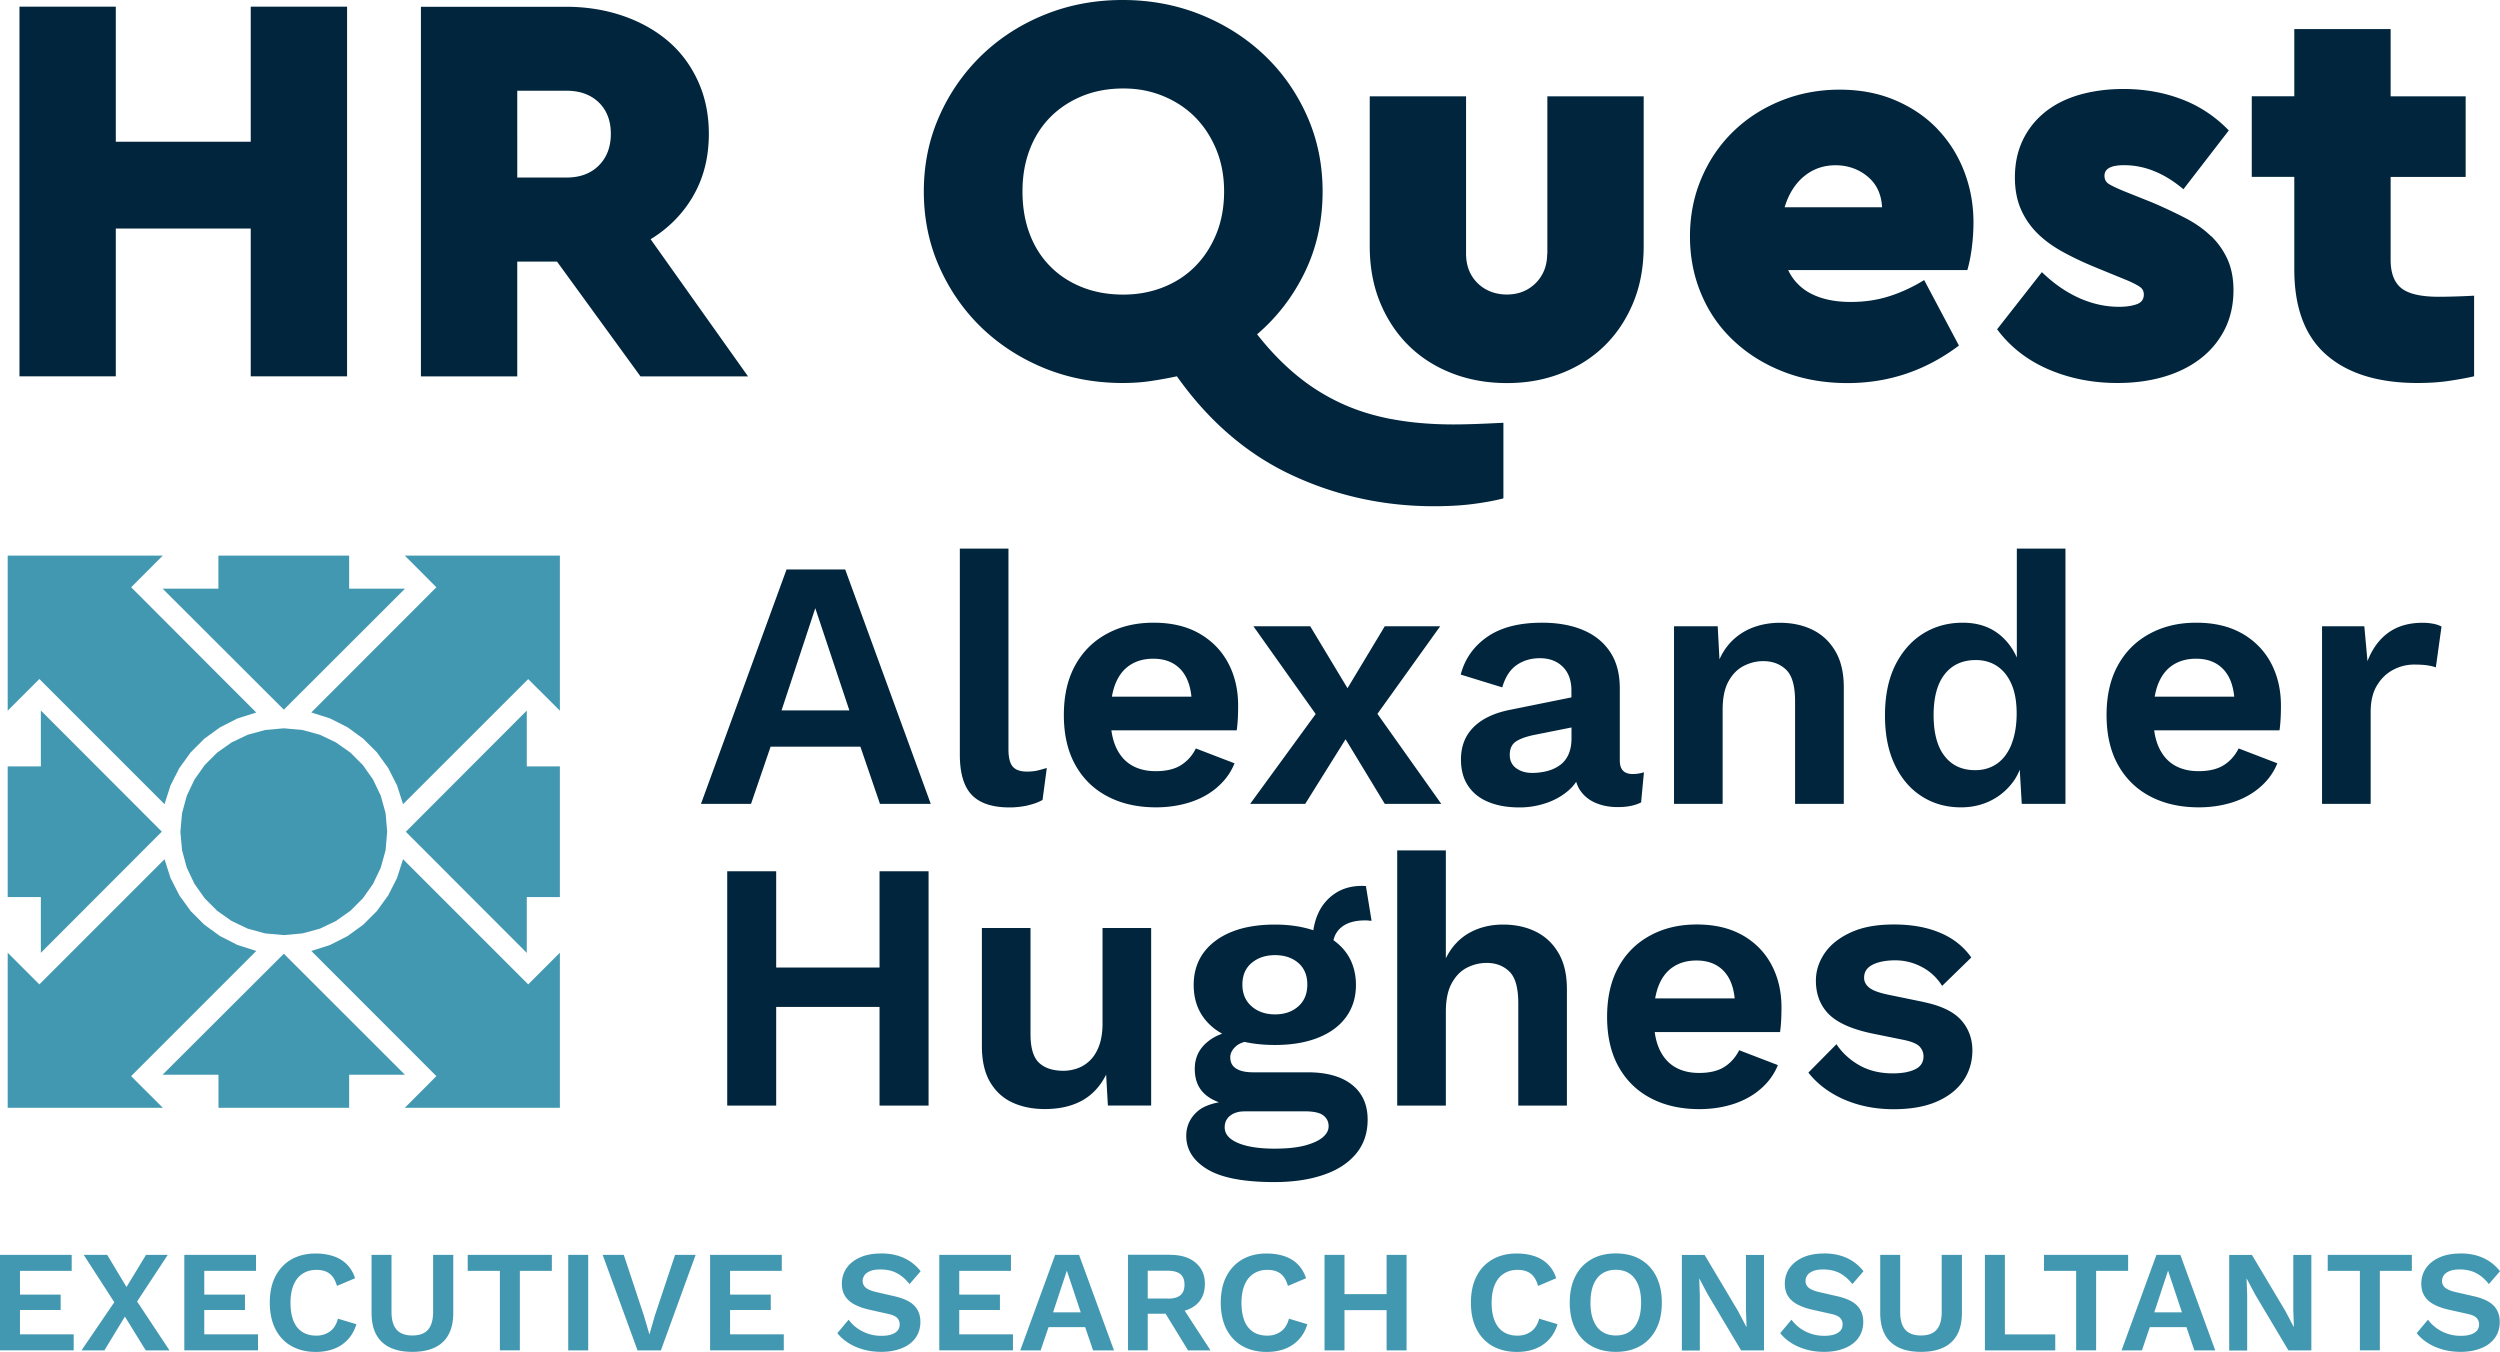<svg xmlns="http://www.w3.org/2000/svg" id="Layer_1" data-name="Layer 1" viewBox="0 0 299.22 161.8"><defs><style>.cls-1{fill:#00253c}.cls-2{fill-rule:evenodd}.cls-2,.cls-3{fill:#4398b1}</style></defs><path d="M19.37 99.54 4.89 85.04v6.69H.92v15.64h3.97v6.67l14.48-14.5z" class="cls-2"/><path d="M30.67 85.28 15.7 70.29l3.78-3.79H.92v18.56l3.79-3.79 14.98 14.98.72-2.25 1.06-2.08 1.36-1.88 1.63-1.63 1.88-1.36 2.08-1.06 2.25-.71zM30.67 113.82l-2.25-.72-2.08-1.06-1.88-1.36-1.63-1.63-1.36-1.88-1.06-2.08-.72-2.25-14.98 14.98-3.79-3.79v18.56h18.57l-3.8-3.79 14.98-14.98zM46.34 99.55l-.19-2.23-.58-2.09-.92-1.93-1.22-1.73-1.49-1.49-1.73-1.22-1.92-.92-2.1-.57-2.22-.2-2.23.2-2.09.57-1.93.92-1.73 1.22-1.49 1.49-1.22 1.73-.92 1.93-.57 2.09-.2 2.23.2 2.22.57 2.09.92 1.93 1.22 1.73 1.49 1.49 1.73 1.22 1.93.92 2.09.57 2.23.2 2.22-.2 2.1-.57 1.92-.92 1.73-1.22 1.49-1.49 1.22-1.73.92-1.93.58-2.09.19-2.22z" class="cls-2"/><path d="m48.46 128.63-14.49-14.48-14.51 14.48h6.69v3.96h15.64v-3.96h6.67zM48.47 70.46h-6.68V66.5H26.14v3.96h-6.67l14.5 14.48 14.5-14.48z" class="cls-2"/><path d="m67.01 114.03-3.79 3.79-14.98-14.98-.72 2.25-1.06 2.08-1.36 1.88-1.63 1.63-1.88 1.36-2.08 1.06-2.25.72 14.97 14.98-3.78 3.79h18.56v-18.56z" class="cls-2"/><path d="M67.01 91.73h-3.96v-6.68l-14.48 14.5 14.48 14.5v-6.68h3.96V91.73z" class="cls-2"/><path d="M67.01 66.5H48.45l3.78 3.79-14.97 14.98 2.25.72 2.09 1.06 1.87 1.36 1.63 1.63 1.36 1.88L47.52 94l.72 2.25 14.98-14.97 3.79 3.78V66.5z" class="cls-2"/><path d="M30.01 16.96H13.86V.8H2.33v44.24h11.53V27.35h16.15v17.69h11.53V.8H30.01v16.16zM82.96 23.46c1.25-2.15 1.88-4.63 1.88-7.44 0-2.32-.44-4.44-1.31-6.33-.87-1.9-2.07-3.5-3.59-4.79s-3.33-2.3-5.43-3.02c-2.1-.71-4.36-1.07-6.77-1.07H50.38v44.24h11.53V31.31h4.76l9.99 13.74h12.87L77.87 28.63c2.14-1.3 3.84-3.02 5.09-5.16Zm-11.29-3.65c-.96.96-2.25 1.44-3.86 1.44h-5.9V10.86h5.9c1.61 0 2.89.47 3.86 1.4.96.94 1.44 2.19 1.44 3.76s-.48 2.83-1.44 3.79ZM166.58 50.17c-2.26-.43-4.33-1.08-6.23-1.98a24.47 24.47 0 0 1-5.3-3.39c-1.63-1.36-3.16-2.96-4.59-4.79 2.41-2.06 4.32-4.55 5.73-7.47 1.41-2.93 2.11-6.13 2.11-9.62 0-3.26-.63-6.29-1.88-9.08s-2.96-5.22-5.13-7.27-4.7-3.66-7.61-4.83C140.78.58 137.67 0 134.36 0s-6.4.58-9.28 1.74c-2.88 1.16-5.39 2.77-7.54 4.83a23.088 23.088 0 0 0-5.09 7.27c-1.25 2.8-1.88 5.82-1.88 9.08s.63 6.29 1.88 9.08 2.95 5.22 5.09 7.27c2.15 2.05 4.66 3.66 7.54 4.83 2.88 1.16 5.98 1.74 9.28 1.74 1.16 0 2.28-.07 3.35-.23 1.07-.16 2.12-.35 3.15-.57 3.8 5.36 8.37 9.3 13.71 11.8 5.34 2.5 11.03 3.75 17.06 3.75 1.74 0 3.31-.09 4.69-.27 1.38-.18 2.59-.4 3.62-.67V50.6c-2.5.13-4.49.2-5.96.2-2.68 0-5.15-.21-7.41-.64Zm-21.01-22.15c-.63 1.52-1.47 2.81-2.55 3.89-1.07 1.08-2.35 1.9-3.82 2.48-1.47.58-3.06.87-4.76.87-1.79 0-3.42-.29-4.89-.87-1.47-.58-2.75-1.4-3.82-2.48-1.07-1.07-1.9-2.36-2.48-3.89-.58-1.52-.87-3.22-.87-5.1s.29-3.51.87-5.03c.58-1.52 1.41-2.81 2.48-3.89 1.07-1.07 2.35-1.91 3.82-2.51s3.11-.9 4.89-.9 3.28.3 4.76.9c1.47.6 2.75 1.44 3.82 2.51 1.07 1.08 1.92 2.37 2.55 3.89s.94 3.19.94 5.03-.31 3.57-.94 5.1Z" class="cls-1"/><path d="M185.18 30.36c0 1.43-.46 2.6-1.37 3.52-.92.91-2.07 1.37-3.45 1.37s-2.6-.46-3.52-1.37c-.92-.92-1.37-2.09-1.37-3.52V11.53h-11.53v17.9c0 2.5.41 4.76 1.24 6.77.83 2.01 1.97 3.73 3.42 5.16 1.45 1.43 3.19 2.54 5.2 3.32 2.01.78 4.2 1.17 6.57 1.17s4.49-.39 6.5-1.17c2.01-.78 3.74-1.89 5.2-3.32 1.45-1.43 2.59-3.15 3.42-5.16.83-2.01 1.24-4.27 1.24-6.77v-17.9H185.2v18.84ZM231.9 15.45c-1.38-1.45-3.07-2.6-5.06-3.45-1.99-.85-4.21-1.27-6.67-1.27s-4.85.45-7.04 1.34c-2.19.89-4.09 2.12-5.7 3.69-1.61 1.57-2.87 3.42-3.78 5.56-.92 2.15-1.38 4.47-1.38 6.97s.46 4.83 1.38 6.97c.91 2.15 2.21 4 3.89 5.56 1.68 1.57 3.66 2.8 5.97 3.69 2.3.89 4.84 1.34 7.61 1.34 4.91 0 9.36-1.49 13.34-4.49l-4.16-7.84c-1.38.85-2.79 1.5-4.22 1.95-1.43.45-2.95.67-4.56.67-1.83 0-3.38-.31-4.65-.94a6.038 6.038 0 0 1-2.85-2.88h21.45c.22-.76.4-1.64.53-2.65s.2-2.02.2-3.05c0-2.14-.37-4.18-1.11-6.1-.74-1.92-1.8-3.61-3.19-5.06Zm-18.3 9.35c.49-1.61 1.28-2.85 2.35-3.72 1.07-.87 2.32-1.3 3.75-1.3s2.75.45 3.82 1.34c1.08.89 1.66 2.12 1.74 3.69h-11.67ZM264.61 28.25c-.85-.83-1.88-1.55-3.08-2.17a59.53 59.53 0 0 0-4.02-1.88l-3.35-1.34c-.76-.32-1.33-.58-1.71-.81s-.57-.56-.57-1.01c0-.85.78-1.27 2.35-1.27 2.46 0 4.83.96 7.1 2.88l5.43-7.04c-1.65-1.7-3.55-2.95-5.69-3.75-2.15-.81-4.45-1.21-6.91-1.21-1.92 0-3.69.24-5.29.7-1.61.47-2.98 1.16-4.12 2.08a9.594 9.594 0 0 0-2.65 3.35c-.63 1.32-.94 2.8-.94 4.46 0 1.38.22 2.61.67 3.69a9.165 9.165 0 0 0 1.91 2.88c.83.85 1.85 1.61 3.05 2.28 1.21.67 2.57 1.32 4.09 1.94l3.76 1.54c.62.27 1.1.51 1.44.74.34.22.51.53.51.94 0 .58-.29.97-.87 1.17-.58.2-1.28.3-2.08.3-1.66 0-3.26-.36-4.83-1.07-1.57-.71-3.04-1.74-4.42-3.08l-5.36 6.84c1.56 2.1 3.61 3.7 6.13 4.79 2.52 1.09 5.29 1.64 8.28 1.64 2.01 0 3.86-.25 5.53-.74 1.68-.49 3.14-1.21 4.39-2.17 1.25-.96 2.22-2.14 2.92-3.52.69-1.39 1.04-2.95 1.04-4.69 0-1.39-.24-2.61-.7-3.65a9.13 9.13 0 0 0-1.98-2.82ZM293.7 35.49c-.72.02-1.32.03-1.81.03-2.14 0-3.64-.35-4.49-1.04s-1.27-1.82-1.27-3.38v-9.92h8.98v-9.65h-8.98V3.48H274.6v8.04h-5.09v9.65h5.09v11.06c0 4.6 1.28 8.02 3.86 10.26 2.57 2.23 6.2 3.35 10.89 3.35 1.29 0 2.5-.07 3.62-.23 1.11-.16 2.17-.35 3.15-.57v-9.65c-.89.05-1.7.08-2.41.1ZM94.14 68.16 83.9 96.21h5.99l2.34-6.84h10.75l2.34 6.84h6.08l-10.24-28.05h-7.01Zm-.6 16.87 4.04-12.24 4.08 12.24h-8.12ZM122.97 96.4c.72-.16 1.32-.37 1.81-.66l.51-3.82c-.48.14-.88.25-1.19.32s-.71.11-1.19.11c-.79 0-1.36-.2-1.7-.6-.34-.4-.51-1.09-.51-2.08V65.66h-5.82v24.65c0 2.21.47 3.82 1.42 4.82.95 1 2.46 1.51 4.53 1.51.71 0 1.42-.08 2.15-.23ZM145.7 94.21c.92-.79 1.61-1.74 2.06-2.85l-4.63-1.78c-.42.85-1.02 1.52-1.78 2s-1.77.72-3.02.72c-1.13 0-2.1-.24-2.91-.72s-1.43-1.21-1.87-2.19c-.25-.57-.43-1.23-.53-1.98h15c.06-.4.1-.85.13-1.36.03-.51.04-1.05.04-1.61 0-1.9-.4-3.59-1.19-5.08-.79-1.49-1.94-2.66-3.44-3.53-1.5-.86-3.33-1.3-5.48-1.3s-3.96.44-5.59 1.32c-1.63.88-2.9 2.14-3.8 3.78-.91 1.64-1.36 3.63-1.36 5.95s.45 4.31 1.36 5.95c.91 1.64 2.19 2.91 3.85 3.78 1.66.88 3.6 1.32 5.84 1.32 1.44 0 2.8-.21 4.06-.61 1.26-.41 2.35-1.01 3.27-1.81ZM135.25 79.6c.78-.51 1.71-.76 2.78-.76 1.47 0 2.61.48 3.42 1.44.64.77 1.02 1.81 1.15 3.1h-9.52c.1-.55.23-1.06.41-1.51.4-1.01.98-1.76 1.76-2.27ZM164.86 85.44l7.51-10.48h-6.63l-4.46 7.41-4.46-7.41h-6.8l7.45 10.5-7.84 10.75h6.59l4.83-7.73 4.69 7.73h6.76l-7.64-10.77zM196.42 96.04l.34-3.61c-.42.14-.88.21-1.36.21-1.02 0-1.53-.54-1.53-1.62v-8.63c0-1.76-.39-3.22-1.17-4.38-.78-1.16-1.86-2.03-3.25-2.61-1.39-.58-3.02-.87-4.89-.87-2.75 0-4.94.57-6.56 1.7-1.63 1.13-2.68 2.64-3.17 4.51l4.97 1.53c.37-1.25.95-2.14 1.74-2.68s1.71-.81 2.76-.81c1.13 0 2.05.34 2.74 1.02.69.68 1.04 1.63 1.04 2.85v.82l-7.31 1.48c-1.9.37-3.36 1.06-4.38 2.06-1.02 1.01-1.53 2.3-1.53 3.89 0 1.25.28 2.29.85 3.15.57.85 1.37 1.5 2.42 1.93 1.05.44 2.29.66 3.74.66 1.16 0 2.29-.2 3.38-.59 1.09-.4 2.02-.97 2.78-1.72.24-.24.44-.49.62-.76.11.35.25.68.44.97.45.69 1.08 1.21 1.87 1.55.79.34 1.68.51 2.68.51 1.1 0 2.02-.18 2.76-.55Zm-8.71-5.69c-.26.54-.61.96-1.06 1.27-.45.31-.96.54-1.53.68-.57.14-1.15.21-1.74.21-.74 0-1.37-.18-1.89-.55-.52-.37-.79-.91-.79-1.62s.25-1.27.74-1.59c.49-.33 1.23-.59 2.19-.79l4.46-.89v1.32c0 .76-.13 1.42-.38 1.95ZM220.68 96.21V82.27c0-1.73-.33-3.17-1-4.31-.67-1.15-1.57-2-2.72-2.57-1.15-.57-2.46-.85-3.93-.85-1.27 0-2.44.23-3.51.68a7.069 7.069 0 0 0-2.7 2.02c-.4.49-.74 1.05-1.02 1.68l-.21-3.96h-5.23v21.25h5.82V84.95c0-1.42.23-2.55.7-3.4s1.08-1.47 1.83-1.85c.75-.38 1.52-.57 2.32-.57 1.13 0 2.05.35 2.76 1.04.71.69 1.06 1.95 1.06 3.76v12.28h5.82ZM241.38 78.68a7.272 7.272 0 0 0-1.83-2.53c-1.22-1.08-2.76-1.62-4.63-1.62-1.76 0-3.34.43-4.74 1.3-1.4.87-2.51 2.13-3.34 3.78-.82 1.66-1.23 3.66-1.23 6.01s.39 4.26 1.17 5.91c.78 1.64 1.86 2.91 3.23 3.78 1.37.88 2.94 1.32 4.7 1.32 1.3 0 2.49-.27 3.57-.81 1.08-.54 1.97-1.3 2.68-2.27.32-.44.57-.91.78-1.42l.24 4.08h5.23V65.66h-5.82v13.02Zm-.62 10.39c-.41 1.02-.98 1.79-1.72 2.32-.74.52-1.62.79-2.64.79-1.56 0-2.78-.56-3.65-1.68-.88-1.12-1.32-2.76-1.32-4.91s.45-3.79 1.34-4.91c.89-1.12 2.13-1.68 3.72-1.68.99 0 1.86.26 2.59.76.74.51 1.3 1.24 1.7 2.19.4.95.59 2.1.59 3.46s-.21 2.64-.62 3.66ZM268.36 75.83c-1.5-.86-3.33-1.3-5.48-1.3s-3.96.44-5.59 1.32c-1.63.88-2.9 2.14-3.8 3.78-.91 1.64-1.36 3.63-1.36 5.95s.45 4.31 1.36 5.95c.91 1.64 2.19 2.91 3.85 3.78 1.66.88 3.61 1.32 5.84 1.32 1.45 0 2.8-.21 4.06-.61 1.26-.41 2.35-1.01 3.27-1.81.92-.79 1.61-1.74 2.06-2.85l-4.63-1.78c-.43.85-1.02 1.52-1.78 2s-1.77.72-3.02.72c-1.13 0-2.1-.24-2.91-.72s-1.43-1.21-1.87-2.19c-.25-.57-.43-1.23-.53-1.98h15c.06-.4.1-.85.13-1.36s.04-1.05.04-1.61c0-1.9-.4-3.59-1.19-5.08-.79-1.49-1.94-2.66-3.44-3.53Zm-8.3 3.77c.78-.51 1.71-.76 2.78-.76 1.47 0 2.61.48 3.42 1.44.65.77 1.02 1.81 1.15 3.1h-9.52c.1-.55.23-1.06.41-1.51.4-1.01.98-1.76 1.76-2.27ZM291.27 74.67c-.4-.09-.84-.13-1.32-.13-1.64 0-3.01.4-4.1 1.19-1.09.79-1.92 1.93-2.49 3.4l-.38-4.17h-5.06v21.25h5.82V85.2c0-1.27.25-2.33.76-3.17s1.16-1.46 1.95-1.87a5.31 5.31 0 0 1 2.46-.62c.65 0 1.18.03 1.59.09.41.06.76.14 1.04.25l.68-4.89c-.26-.14-.58-.25-.98-.34ZM105.27 115.8H92.9v-11.52h-5.86v28.05h5.86v-11.81h12.37v11.81h5.87v-28.05h-5.87v11.52zM131.96 122.51c0 .99-.13 1.85-.38 2.57-.26.72-.6 1.31-1.04 1.76s-.94.79-1.51 1c-.57.21-1.15.32-1.74.32-1.27 0-2.25-.32-2.93-.96-.68-.64-1.02-1.78-1.02-3.42v-12.71h-5.82v14.11c0 1.78.33 3.24 1 4.36.67 1.12 1.57 1.93 2.7 2.44 1.13.51 2.41.76 3.82.76 1.73 0 3.21-.33 4.44-1 1.23-.67 2.2-1.71 2.91-3.12l.21 3.7h5.18v-21.25h-5.82v11.43ZM163.23 106.03h-.21c-1.25 0-2.32.3-3.21.89-.89.59-1.57 1.38-2.02 2.36-.3.65-.49 1.34-.6 2.06-1.33-.44-2.86-.68-4.59-.68-2.01 0-3.74.29-5.18.87-1.44.58-2.56 1.41-3.36 2.49-.79 1.08-1.19 2.37-1.19 3.87 0 2.21.84 3.96 2.51 5.25.28.21.58.4.9.58-.68.24-1.27.57-1.77.99-1.01.84-1.51 1.91-1.51 3.21s.39 2.27 1.17 3c.45.42 1.03.75 1.72 1.01-1.1.21-1.98.57-2.57 1.09-.89.79-1.34 1.77-1.34 2.93 0 1.64.84 2.98 2.53 4s4.36 1.53 8.01 1.53c2.21 0 4.16-.28 5.84-.85 1.69-.57 3-1.41 3.93-2.53.94-1.12 1.4-2.49 1.4-4.1 0-1.78-.62-3.17-1.87-4.17-1.25-.99-3.02-1.49-5.31-1.49h-6.54c-.88 0-1.55-.15-2.02-.45-.47-.3-.7-.74-.7-1.34 0-.51.25-.97.74-1.38.24-.2.56-.35.96-.47 1.08.24 2.29.37 3.65.37 1.98 0 3.7-.29 5.16-.87 1.46-.58 2.58-1.41 3.36-2.49.78-1.08 1.17-2.35 1.17-3.82s-.39-2.79-1.17-3.87c-.41-.57-.92-1.06-1.52-1.49.14-.6.43-1.11.89-1.5.67-.58 1.64-.87 2.91-.87.14 0 .28 0 .4.02.13.02.25.02.36.02l-.68-4.16h-.26Zm-14.32 26.98h7.18c1.11 0 1.87.16 2.29.49.43.33.64.76.64 1.3 0 .48-.23.92-.7 1.32s-1.18.72-2.12.98c-.95.25-2.16.38-3.63.38-1.87 0-3.34-.23-4.4-.68s-1.59-1.08-1.59-1.87c0-.59.22-1.06.66-1.4.44-.34 1-.51 1.68-.51Zm6.48-12.56c-.72.64-1.65.96-2.78.96s-2.07-.32-2.8-.96c-.74-.64-1.11-1.51-1.11-2.61s.37-1.97 1.11-2.59c.74-.62 1.67-.93 2.8-.93s2.06.31 2.78.93c.72.62 1.08 1.49 1.08 2.59s-.36 1.98-1.08 2.61ZM183.82 111.51c-1.15-.57-2.46-.85-3.93-.85s-2.85.33-4.04 1c-1.19.67-2.13 1.68-2.8 3.04v-12.92h-5.82v30.55h5.82v-11.22c0-1.42.23-2.56.7-3.42.47-.86 1.08-1.49 1.83-1.87.75-.38 1.54-.57 2.36-.57 1.11 0 2.01.35 2.72 1.04.71.69 1.06 1.96 1.06 3.8v12.24h5.82v-13.94c0-1.73-.33-3.17-1-4.31-.67-1.15-1.57-2-2.72-2.57ZM208.58 111.95c-1.5-.86-3.33-1.3-5.48-1.3s-3.96.44-5.59 1.32c-1.63.88-2.9 2.14-3.8 3.78-.91 1.64-1.36 3.63-1.36 5.95s.45 4.31 1.36 5.95c.91 1.64 2.19 2.91 3.85 3.78 1.66.88 3.61 1.32 5.84 1.32 1.45 0 2.8-.21 4.06-.61 1.26-.41 2.35-1.01 3.27-1.81.92-.79 1.61-1.74 2.06-2.85l-4.63-1.78c-.43.85-1.02 1.52-1.78 2s-1.77.72-3.02.72c-1.13 0-2.1-.24-2.91-.72s-1.43-1.21-1.87-2.19c-.25-.57-.43-1.23-.53-1.98h15c.06-.4.1-.85.13-1.36s.04-1.05.04-1.61c0-1.9-.4-3.59-1.19-5.08s-1.94-2.66-3.44-3.53Zm-8.31 3.77c.78-.51 1.71-.76 2.78-.76 1.47 0 2.61.48 3.42 1.44.65.77 1.02 1.81 1.15 3.1h-9.52c.1-.55.23-1.06.41-1.51.4-1.01.98-1.76 1.76-2.27ZM230.21 119.92l-4.33-.89c-1.05-.23-1.77-.5-2.17-.83-.4-.33-.6-.72-.6-1.17s.14-.83.42-1.13c.28-.3.71-.53 1.27-.7.57-.17 1.25-.26 2.04-.26 1.11 0 2.16.26 3.17.79 1 .52 1.82 1.28 2.44 2.27l3.49-3.4c-.91-1.3-2.15-2.29-3.72-2.95-1.57-.67-3.42-1-5.54-1s-3.8.32-5.18.96c-1.39.64-2.43 1.47-3.12 2.49-.69 1.02-1.04 2.11-1.04 3.27 0 1.64.52 2.98 1.55 4.02 1.03 1.03 2.78 1.81 5.25 2.32l3.74.76c.94.2 1.56.46 1.87.79.31.33.47.72.47 1.17 0 .71-.33 1.23-1 1.55-.67.33-1.55.49-2.66.49-1.56 0-2.9-.33-4.04-.98-1.13-.65-2.04-1.49-2.72-2.51l-3.36 3.4c1.1 1.39 2.54 2.46 4.31 3.23 1.77.76 3.73 1.15 5.89 1.15 2.04 0 3.76-.3 5.16-.91 1.4-.61 2.46-1.44 3.19-2.51.72-1.06 1.08-2.27 1.08-3.63s-.45-2.63-1.36-3.63c-.91-1.01-2.41-1.72-4.5-2.15Z" class="cls-1"/><path d="M0 161.63v-11.44h8.58v1.92H2.39v2.84h4.87v1.84H2.39v2.91h6.43v1.92H0ZM20.29 161.63h-2.84l-2.5-4.05-2.46 4.05H9.75l3.93-5.77-3.66-5.67h2.81l2.31 3.85 2.34-3.85h2.6l-3.67 5.58 3.88 5.86ZM22.06 161.63v-11.44h8.58v1.92h-6.19v2.84h4.87v1.84h-4.87v2.91h6.43v1.92h-8.82ZM42.66 158.48c-.22.74-.57 1.36-1.04 1.86-.47.5-1.03.87-1.68 1.11s-1.36.36-2.13.36c-1.13 0-2.11-.24-2.94-.71-.83-.47-1.46-1.15-1.91-2.03-.44-.88-.67-1.93-.67-3.15s.22-2.28.67-3.15 1.08-1.55 1.91-2.03c.83-.47 1.79-.71 2.9-.71.79 0 1.5.11 2.13.32.64.21 1.18.54 1.62.99.44.44.77 1 .98 1.65l-2.17.92c-.2-.69-.5-1.19-.9-1.48-.4-.3-.92-.44-1.56-.44s-1.17.15-1.64.45c-.47.3-.83.74-1.08 1.33s-.38 1.3-.38 2.16.12 1.56.35 2.15.59 1.03 1.05 1.33c.46.3 1.03.45 1.7.45.62 0 1.16-.17 1.62-.5.46-.33.78-.84.96-1.53l2.2.66ZM54.25 150.19v6.93c0 1.56-.42 2.73-1.25 3.51s-2.05 1.17-3.64 1.17-2.81-.39-3.64-1.17-1.25-1.95-1.25-3.51v-6.93h2.39v6.83c0 .96.21 1.67.62 2.13.41.46 1.04.69 1.88.69s1.47-.23 1.87-.69.61-1.17.61-2.13v-6.83h2.41ZM66.05 150.19v1.92h-3.83v9.51h-2.39v-9.51h-3.85v-1.92h10.07ZM70.4 150.19v11.44h-2.39v-11.44h2.39ZM83.26 150.19l-4.16 11.44h-2.79l-4.18-11.44h2.53l2.41 7.28.66 2.25.64-2.23 2.43-7.3h2.46ZM84.99 161.63v-11.44h8.58v1.92h-6.19v2.84h4.87v1.84h-4.87v2.91h6.43v1.92h-8.82ZM105.44 150.02c1.04 0 1.95.18 2.74.54.79.36 1.46.89 2.01 1.59l-1.33 1.54c-.47-.6-.99-1.04-1.55-1.33s-1.21-.42-1.95-.42c-.49 0-.89.06-1.2.19s-.55.29-.69.5c-.14.21-.22.44-.22.69 0 .31.12.57.36.79.24.21.66.39 1.25.53l2.13.49c1.13.25 1.94.63 2.43 1.13s.74 1.15.74 1.95c0 .75-.2 1.39-.59 1.93-.39.54-.94.95-1.65 1.23-.7.28-1.51.43-2.43.43-.8 0-1.53-.1-2.19-.29s-1.26-.45-1.78-.79c-.52-.33-.95-.72-1.3-1.16l1.35-1.61c.27.37.59.7.99.99a4.904 4.904 0 0 0 2.93.94c.47 0 .88-.05 1.2-.16.33-.11.58-.27.74-.47.17-.2.25-.45.25-.74s-.1-.56-.3-.77c-.2-.21-.58-.38-1.12-.49l-2.32-.52c-.67-.16-1.24-.37-1.72-.63s-.84-.6-1.09-1c-.25-.41-.37-.9-.37-1.46 0-.68.18-1.29.55-1.84s.9-.97 1.6-1.29c.7-.32 1.54-.48 2.52-.48ZM112.42 161.63v-11.44H121v1.92h-6.19v2.84h4.87v1.84h-4.87v2.91h6.43v1.92h-8.82ZM133.31 161.63h-2.48l-.95-2.79h-4.38l-.95 2.79h-2.44l4.18-11.44h2.86l4.18 11.44Zm-7.27-4.56h3.31l-1.66-4.99-1.65 4.99ZM140.05 150.19c1.29 0 2.31.31 3.05.94s1.11 1.46 1.11 2.51c0 1.12-.37 1.98-1.11 2.57s-1.75.89-3.03.89l-.24.14h-2.46v4.38h-2.36v-11.44h5.04Zm-.27 5.24c.67 0 1.17-.13 1.5-.41s.49-.69.49-1.26-.16-.98-.49-1.26c-.33-.27-.83-.41-1.5-.41h-2.41v3.33h2.41Zm1.4.5 3.71 5.7h-2.69l-3.07-5.01 2.05-.69ZM156.48 158.48c-.22.74-.57 1.36-1.04 1.86-.47.5-1.03.87-1.68 1.11s-1.36.36-2.13.36c-1.13 0-2.11-.24-2.94-.71-.83-.47-1.46-1.15-1.91-2.03-.44-.88-.67-1.93-.67-3.15s.22-2.28.67-3.15 1.08-1.55 1.91-2.03c.83-.47 1.79-.71 2.9-.71.79 0 1.5.11 2.13.32.64.21 1.18.54 1.62.99.44.44.77 1 .98 1.65l-2.17.92c-.2-.69-.5-1.19-.9-1.48-.4-.3-.92-.44-1.56-.44s-1.17.15-1.64.45c-.47.3-.83.74-1.08 1.33s-.38 1.3-.38 2.16.12 1.56.35 2.15.59 1.03 1.05 1.33c.46.3 1.03.45 1.7.45.62 0 1.16-.17 1.62-.5.46-.33.78-.84.96-1.53l2.2.66ZM160.92 150.19v11.44h-2.39v-11.44h2.39Zm6.29 4.7v1.92h-7.49v-1.92h7.49Zm1.14-4.7v11.44h-2.39v-11.44h2.39ZM186.42 158.48c-.22.74-.57 1.36-1.04 1.86-.47.5-1.03.87-1.68 1.11s-1.36.36-2.13.36c-1.13 0-2.11-.24-2.94-.71-.83-.47-1.46-1.15-1.91-2.03-.45-.88-.67-1.93-.67-3.15s.22-2.28.67-3.15c.44-.88 1.08-1.55 1.91-2.03.82-.47 1.79-.71 2.9-.71.79 0 1.5.11 2.13.32.63.21 1.18.54 1.62.99.45.44.77 1 .98 1.65l-2.17.92c-.2-.69-.5-1.19-.9-1.48-.4-.3-.92-.44-1.56-.44s-1.17.15-1.64.45c-.47.3-.83.74-1.08 1.33-.25.58-.38 1.3-.38 2.16s.12 1.56.36 2.15.59 1.03 1.05 1.33c.46.3 1.03.45 1.7.45.62 0 1.16-.17 1.62-.5.46-.33.78-.84.96-1.53l2.2.66ZM193.4 150.02c1.13 0 2.11.24 2.93.71.82.47 1.45 1.15 1.9 2.03.44.88.67 1.93.67 3.15s-.22 2.28-.67 3.15c-.45.88-1.08 1.55-1.9 2.03-.82.47-1.8.71-2.93.71s-2.11-.24-2.94-.71c-.83-.47-1.46-1.15-1.91-2.03-.45-.88-.67-1.93-.67-3.15s.22-2.28.67-3.15c.44-.88 1.08-1.55 1.91-2.03.82-.47 1.8-.71 2.94-.71Zm0 1.96c-.64 0-1.18.15-1.64.45-.46.3-.8.75-1.04 1.33s-.36 1.3-.36 2.15.12 1.56.36 2.15.58 1.03 1.04 1.33c.46.3 1 .45 1.64.45s1.18-.15 1.63-.45c.45-.3.79-.75 1.03-1.33s.36-1.3.36-2.15-.12-1.56-.36-2.15-.58-1.03-1.03-1.33c-.45-.3-.99-.45-1.63-.45ZM211.13 150.19v11.44h-2.74l-4-6.72-.99-1.87h-.02l.07 1.98v6.62h-2.15V150.2h2.72l4 6.71.99 1.89h.03l-.07-1.98v-6.62h2.15ZM218.29 150.02c1.04 0 1.95.18 2.74.54s1.46.89 2.01 1.59l-1.33 1.54c-.47-.6-.99-1.04-1.55-1.33-.56-.28-1.21-.42-1.95-.42-.48 0-.89.06-1.2.19s-.55.29-.69.5-.22.44-.22.69c0 .31.12.57.36.79.24.21.66.39 1.25.53l2.13.49c1.13.25 1.94.63 2.43 1.13s.74 1.15.74 1.95c0 .75-.2 1.39-.59 1.93s-.94.95-1.65 1.23c-.7.28-1.51.43-2.43.43-.8 0-1.53-.1-2.19-.29s-1.26-.45-1.78-.79c-.52-.33-.95-.72-1.3-1.16l1.35-1.61c.27.37.6.7.99.99a4.904 4.904 0 0 0 2.93.94c.47 0 .88-.05 1.2-.16.33-.11.58-.27.75-.47.17-.2.25-.45.25-.74s-.1-.56-.3-.77c-.2-.21-.57-.38-1.12-.49l-2.32-.52c-.67-.16-1.24-.37-1.72-.63s-.84-.6-1.09-1c-.25-.41-.37-.9-.37-1.46 0-.68.18-1.29.55-1.84.37-.54.9-.97 1.6-1.29.7-.32 1.54-.48 2.52-.48ZM234.82 150.19v6.93c0 1.56-.42 2.73-1.25 3.51-.83.78-2.04 1.17-3.64 1.17s-2.81-.39-3.64-1.17c-.83-.78-1.25-1.95-1.25-3.51v-6.93h2.39v6.83c0 .96.2 1.67.61 2.13.41.46 1.04.69 1.88.69s1.47-.23 1.87-.69c.4-.46.61-1.17.61-2.13v-6.83h2.41ZM239.96 159.71h6.03v1.92h-8.42v-11.44h2.39v9.51ZM254.71 150.19v1.92h-3.83v9.51h-2.39v-9.51h-3.85v-1.92h10.07ZM265.12 161.63h-2.48l-.95-2.79h-4.38l-.95 2.79h-2.44l4.18-11.44h2.86l4.18 11.44Zm-7.28-4.56h3.31l-1.66-4.99-1.65 4.99ZM276.64 150.19v11.44h-2.74l-4-6.72-.99-1.87h-.02l.07 1.98v6.62h-2.15V150.2h2.72l4 6.71.99 1.89h.03l-.07-1.98v-6.62h2.15ZM288.67 150.19v1.92h-3.83v9.51h-2.39v-9.51h-3.85v-1.92h10.07ZM294.47 150.02c1.04 0 1.95.18 2.74.54s1.46.89 2.01 1.59l-1.33 1.54c-.47-.6-.99-1.04-1.55-1.33-.56-.28-1.21-.42-1.95-.42-.48 0-.89.06-1.2.19s-.55.29-.69.5-.22.44-.22.69c0 .31.12.57.36.79.24.21.66.39 1.25.53l2.13.49c1.13.25 1.94.63 2.43 1.13s.74 1.15.74 1.95c0 .75-.2 1.39-.59 1.93s-.94.95-1.65 1.23c-.7.28-1.51.43-2.43.43-.8 0-1.53-.1-2.19-.29s-1.26-.45-1.78-.79c-.52-.33-.95-.72-1.3-1.16l1.35-1.61c.27.37.6.7.99.99a4.904 4.904 0 0 0 2.93.94c.47 0 .88-.05 1.2-.16.33-.11.58-.27.75-.47.17-.2.25-.45.25-.74s-.1-.56-.3-.77c-.2-.21-.57-.38-1.12-.49l-2.32-.52c-.67-.16-1.24-.37-1.72-.63s-.84-.6-1.09-1c-.25-.41-.37-.9-.37-1.46 0-.68.18-1.29.55-1.84.37-.54.9-.97 1.6-1.29.7-.32 1.54-.48 2.52-.48Z" class="cls-3"/></svg>